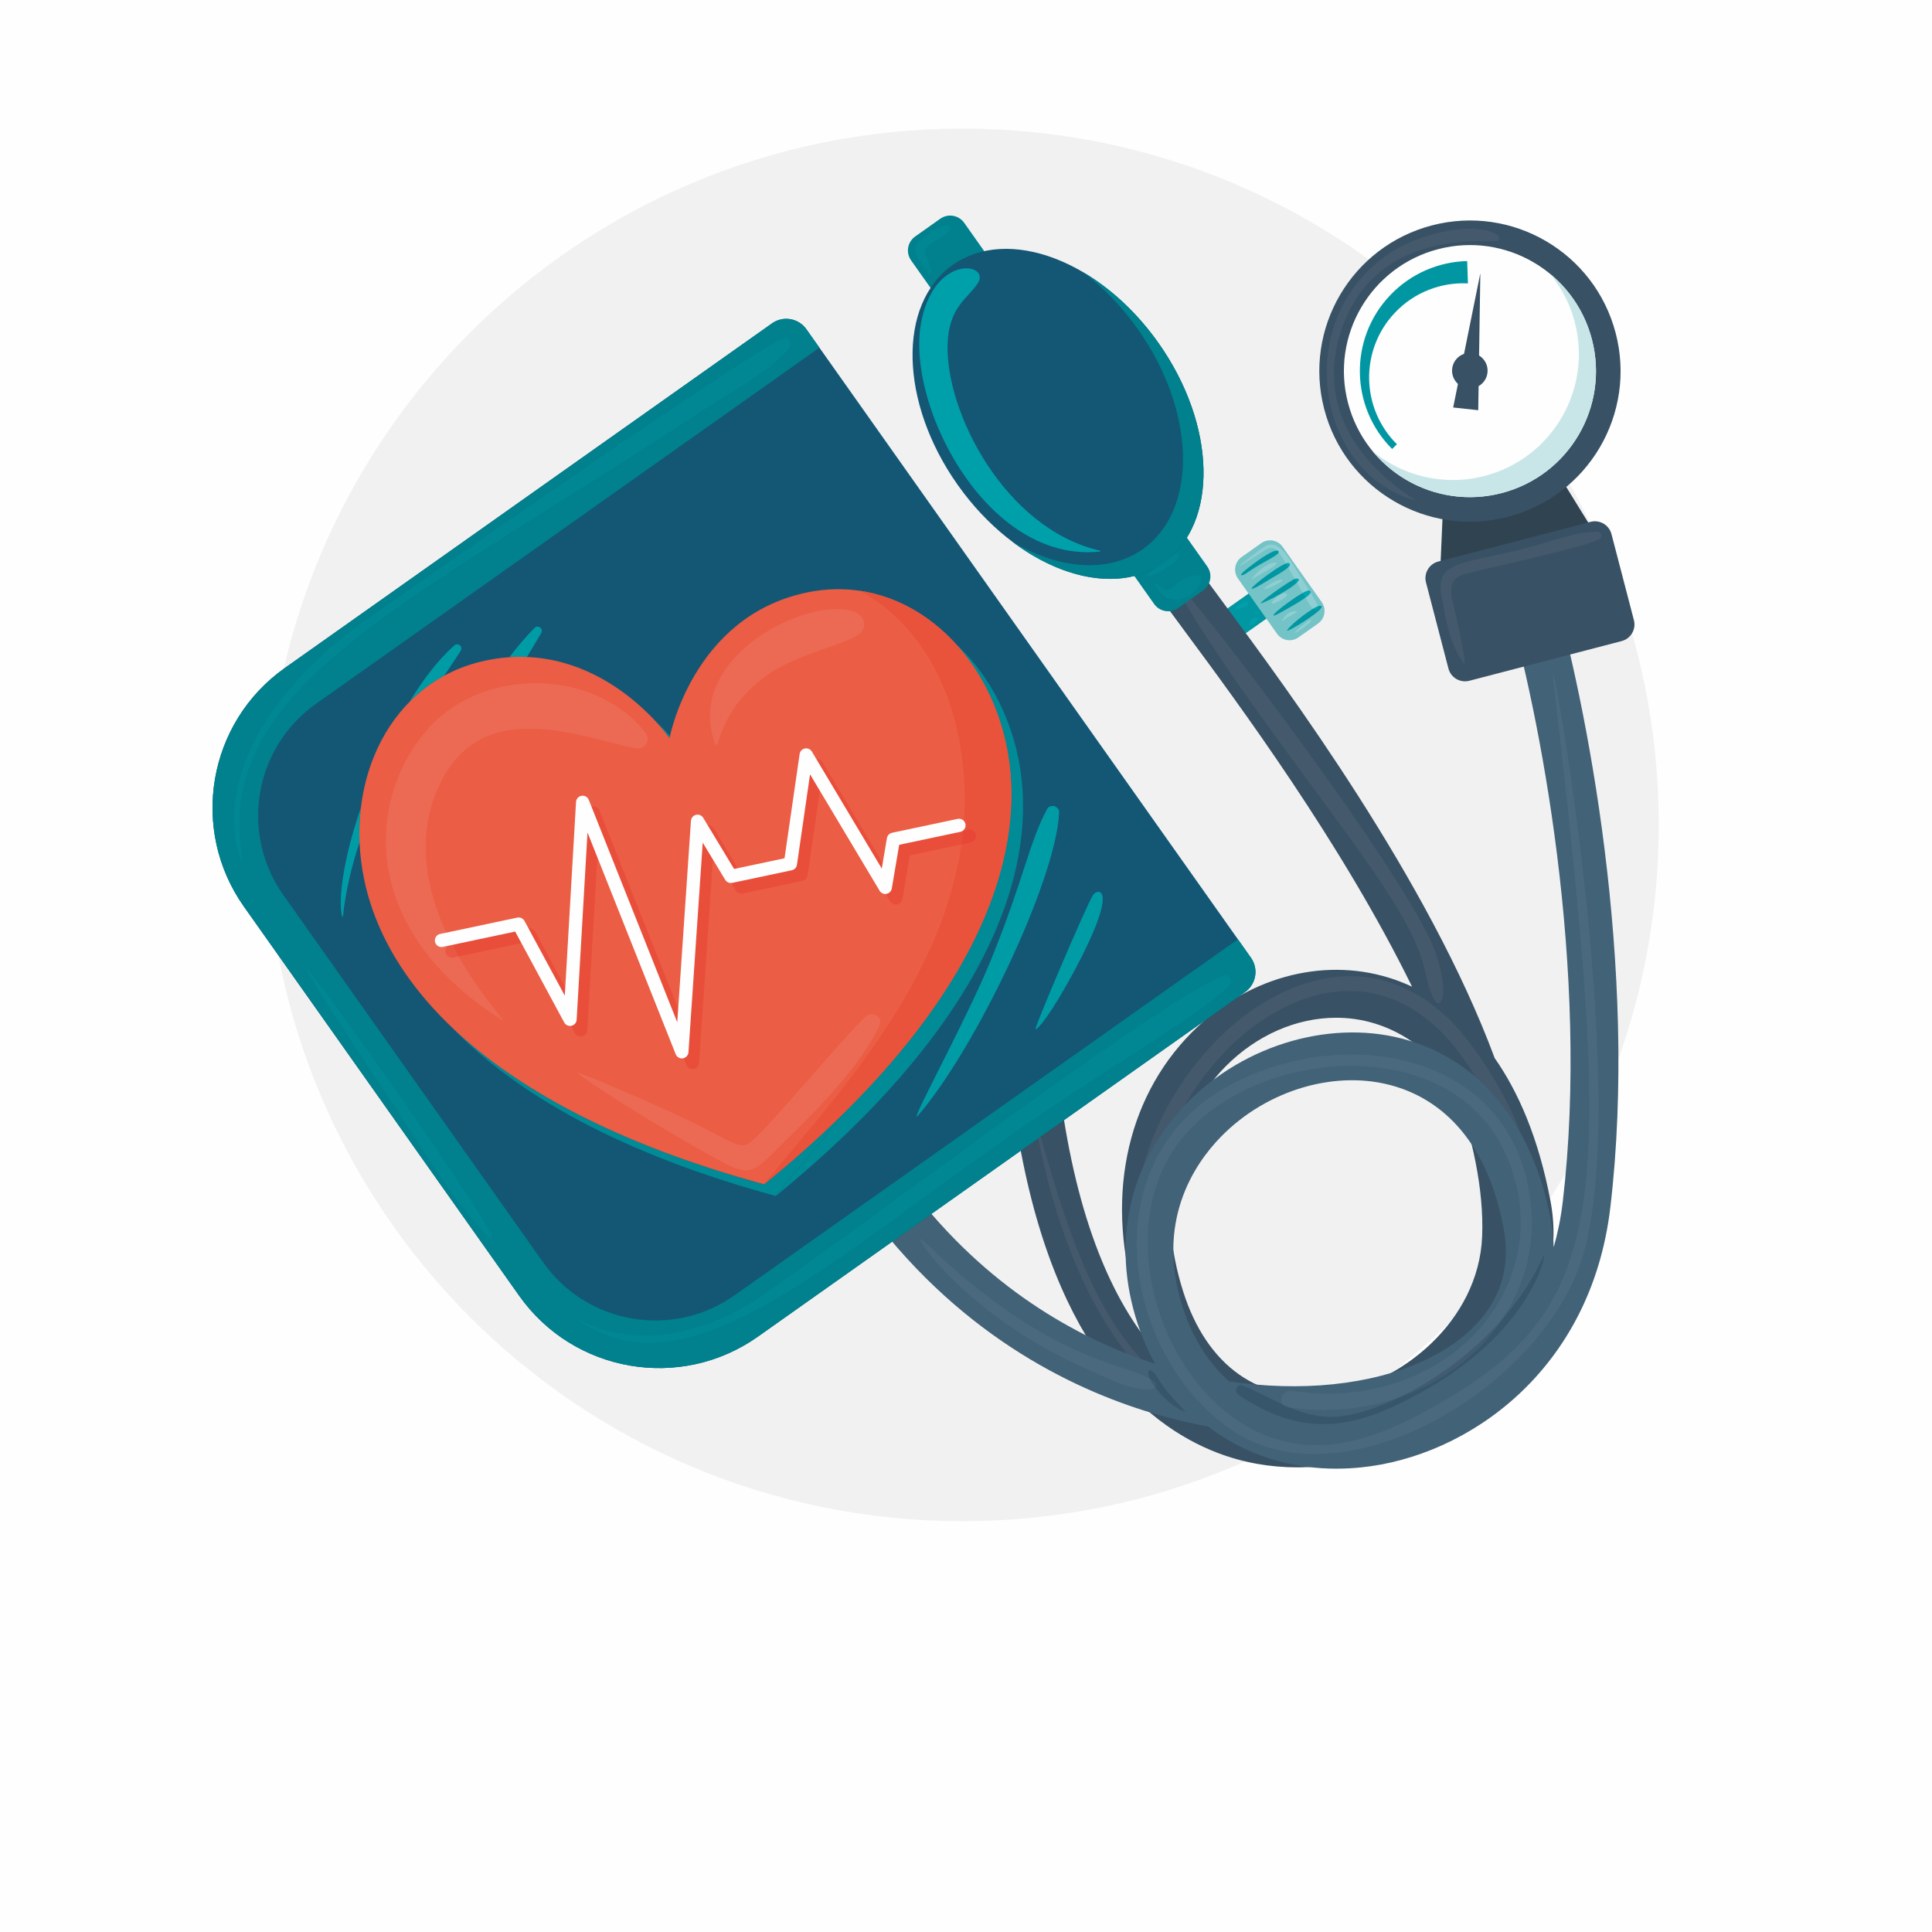 <?xml version="1.0" encoding="UTF-8"?>
<!DOCTYPE svg PUBLIC "-//W3C//DTD SVG 1.0//EN" "http://www.w3.org/TR/2001/REC-SVG-20010904/DTD/svg10.dtd">
<!-- Creator: CorelDRAW 2018 (64 Bit) -->
<svg xmlns="http://www.w3.org/2000/svg" xml:space="preserve" width="2083px" height="2083px" version="1.0" style="shape-rendering:geometricPrecision; text-rendering:geometricPrecision; image-rendering:optimizeQuality; fill-rule:evenodd; clip-rule:evenodd"
viewBox="0 0 2083 2083"
 xmlns:xlink="http://www.w3.org/1999/xlink">
 <defs>
  <style type="text/css">
   <![CDATA[
    .fil0 {fill:#FEFEFE;fill-rule:nonzero}
    .fil23 {fill:#EC6A53;fill-rule:nonzero}
    .fil21 {fill:#EB5D44;fill-rule:nonzero}
    .fil26 {fill:#EA5843;fill-rule:nonzero}
    .fil22 {fill:#E9533C;fill-rule:nonzero}
    .fil24 {fill:#E94E3A;fill-rule:nonzero}
    .fil25 {fill:#E84737;fill-rule:nonzero}
    .fil1 {fill:#F1F1F1;fill-rule:nonzero}
    .fil17 {fill:#C8E6E8;fill-rule:nonzero}
    .fil4 {fill:#8FCFD3;fill-rule:nonzero}
    .fil3 {fill:#74C3C7;fill-rule:nonzero}
    .fil10 {fill:#4B697E;fill-rule:nonzero}
    .fil8 {fill:#44596B;fill-rule:nonzero}
    .fil9 {fill:#426277;fill-rule:nonzero}
    .fil12 {fill:#415C71;fill-rule:nonzero}
    .fil11 {fill:#38566B;fill-rule:nonzero}
    .fil7 {fill:#385164;fill-rule:nonzero}
    .fil5 {fill:#00A6B0;fill-rule:nonzero}
    .fil16 {fill:#304351;fill-rule:nonzero}
    .fil6 {fill:#00A0AB;fill-rule:nonzero}
    .fil19 {fill:#009CA6;fill-rule:nonzero}
    .fil2 {fill:#0097A2;fill-rule:nonzero}
    .fil20 {fill:#008B96;fill-rule:nonzero}
    .fil15 {fill:#008793;fill-rule:nonzero}
    .fil13 {fill:#00818D;fill-rule:nonzero}
    .fil18 {fill:#135775;fill-rule:nonzero}
    .fil14 {fill:#135775;fill-rule:nonzero}
   ]]>
  </style>
 </defs>
 <g id="Capa_x0020_1">
  <polygon class="fil0" points="0,2083 2083,2083 2083,0 0,0 "/>
  <path class="fil1" d="M1788.4 889.37c0,414.6 -336.1,750.71 -750.7,750.71 -414.61,0 -750.71,-336.11 -750.71,-750.71 0,-414.6 336.1,-750.7 750.71,-750.7 414.6,0 750.7,336.1 750.7,750.7z"/>
  <path class="fil2" d="M1370.56 663.35l-28.51 20.16c-7.08,5.01 -16.96,3.31 -21.96,-3.76l-0.98 -1.39c-5.01,-7.08 -3.32,-16.96 3.76,-21.96l28.51 -20.16c7.07,-5.01 16.95,-3.32 21.95,3.76l0.99 1.39c5.01,7.07 3.31,16.95 -3.76,21.96z"/>
  <path class="fil3" d="M1421.13 672.21l-21.28 15.06c-7.41,5.24 -17.75,3.46 -22.99,-3.94l-42.22 -59.7c-5.24,-7.4 -3.47,-17.74 3.94,-22.98l21.28 -15.06c7.4,-5.23 17.75,-3.46 22.99,3.94l42.22 59.7c5.23,7.4 3.46,17.75 -3.94,22.98z"/>
  <path class="fil2" d="M1377.53 593.71c-5.03,-2.09 -27.44,15.06 -31.63,18.37 -10.57,8.32 -7.41,8.26 -7.57,8.2 -0.01,0 -0.07,-0.01 -0.16,0 4.02,-0.12 5.16,-2.76 20.27,-11.63 9.47,-5.56 24.73,-12.6 19.09,-14.94z"/>
  <path class="fil2" d="M1389.13 607.1c-2.63,-0.87 -14.18,6.49 -24.14,13.85 -15.77,11.65 -27.58,23.3 6.15,2.35 6.68,-4.14 25.14,-13.85 17.99,-16.2z"/>
  <path class="fil2" d="M1396.93 623.88c-4.06,0.26 -44.19,29.04 -36.78,26.44 14.75,-5.21 51.35,-27.35 36.78,-26.44z"/>
  <path class="fil2" d="M1411.65 636.81c-2.67,-0.87 -13.97,6.26 -23.68,13.38 -13.57,9.96 -24.03,19.91 -3.41,8.07 9.27,-5.33 34.69,-19 27.09,-21.45z"/>
  <path class="fil2" d="M1423.27 653.12c-5.31,-0.27 -30.84,18.89 -35.58,26.5 -2.67,4.25 47.04,-25.92 35.58,-26.5z"/>
  <path class="fil4" d="M1415.76 656.3c-3.63,-3.13 -5.79,-7.95 -8.21,-12.02 2.84,-2.11 4.9,-4.02 5.39,-5.43 3.84,6.36 7.43,12.65 7.97,14.81 -1.4,0.54 -3.16,1.46 -5.15,2.64zm-11.17 -17.01c-2.33,-3.95 -4.45,-7.63 -6.41,-11.07 2.69,-2.61 3.09,-4.37 -0.43,-4.37 -0.25,0 -0.53,0.01 -0.82,0.03 -0.23,0.02 -0.59,0.12 -1.04,0.32 -2.65,-4.69 -4.97,-8.85 -7.05,-12.5 2.16,-2.06 2.78,-3.78 0.29,-4.6 -0.14,-0.05 -0.31,-0.07 -0.5,-0.07 -0.54,0 -1.28,0.18 -2.17,0.51 -3.05,-5.24 -5.53,-9.19 -7.84,-11.92 0.33,-0.79 0.03,-1.44 -1.09,-1.91 -0.24,-0.1 -0.53,-0.16 -0.86,-0.17 -1.99,-1.83 -3.91,-2.72 -6.01,-2.72 -2.29,0 -4.81,1.05 -7.89,3.06 -18.59,12.15 -25.64,16.33 -26.51,16.33 -1.91,0 25.84,-20.11 26.85,-20.74 2.65,-1.63 5.15,-2.36 7.54,-2.36 12.09,0 21.28,18.84 32.11,35.49 0.12,0.19 4.51,6.97 8.94,14.23 -0.01,-0.01 -0.03,-0.02 -0.05,-0.02 -0.15,-0.05 -0.33,-0.07 -0.53,-0.07 -1.29,0 -3.62,0.97 -6.53,2.55z"/>
  <path class="fil5" d="M1378.62 595.62c-0.66,-0.79 -1.31,-1.49 -1.95,-2.08 0.33,0.01 0.62,0.07 0.86,0.17 1.12,0.47 1.42,1.12 1.09,1.91z"/>
  <path class="fil5" d="M1388.84 611.7c-0.83,-1.47 -1.62,-2.86 -2.38,-4.16 0.89,-0.33 1.63,-0.51 2.17,-0.51 0.19,0 0.36,0.02 0.5,0.07 2.49,0.82 1.87,2.54 -0.29,4.6z"/>
  <path class="fil5" d="M1398.18 628.22c-0.79,-1.38 -1.55,-2.72 -2.29,-4.02 0.45,-0.2 0.81,-0.3 1.04,-0.32 0.29,-0.02 0.57,-0.03 0.82,-0.03 3.52,0 3.12,1.76 0.43,4.37z"/>
  <path class="fil5" d="M1407.55 644.28c-0.04,-0.07 -0.08,-0.13 -0.12,-0.2 -0.98,-1.63 -1.93,-3.23 -2.84,-4.79 2.91,-1.58 5.24,-2.55 6.53,-2.55 0.2,0 0.38,0.02 0.53,0.07 0.02,0 0.04,0.01 0.05,0.02 0.42,0.67 0.83,1.35 1.24,2.02 -0.49,1.41 -2.55,3.32 -5.39,5.43z"/>
  <path class="fil5" d="M1418.17 657.36c-0.68,0 -1.4,-0.24 -2.04,-0.75 -0.12,-0.1 -0.25,-0.21 -0.37,-0.31 1.99,-1.18 3.75,-2.1 5.15,-2.64 0.02,0.05 0.03,0.1 0.04,0.14 0.43,2.11 -1.07,3.56 -2.78,3.56z"/>
  <path class="fil4" d="M1349.4 624.69c-1.29,0 13.33,-17.52 24.87,-18.06 0.16,-0.01 0.31,-0.01 0.45,-0.01 9.04,0 -21.77,15.52 -24.73,17.75 -0.3,0.22 -0.49,0.32 -0.59,0.32z"/>
  <path class="fil4" d="M1363.61 635.18c-3.6,0 11.92,-10.09 17.53,-10.23 0.09,0 0.16,0 0.24,0 6.89,0 -11.63,8.31 -13.59,9.05 -2.18,0.83 -3.51,1.18 -4.18,1.18z"/>
  <path class="fil4" d="M1372.09 650.86c-2.13,0 -0.41,-2.81 2.6,-5.62 3.01,-2.81 7.31,-5.61 10.32,-5.61 0.35,0 0.68,0.03 0.99,0.12 7.13,1.83 -10.77,10.85 -13.67,11.1 -0.08,0 -0.16,0.01 -0.24,0.01z"/>
  <path class="fil4" d="M1382.16 669.88c-0.48,0 0.72,-2.71 3.21,-5.43 2.49,-2.72 6.27,-5.44 10.94,-5.44 0.13,0 0.26,0 0.4,0.01 5.65,0.19 -5.52,3.93 -14.3,10.74 -0.11,0.09 -0.19,0.12 -0.25,0.12z"/>
  <path class="fil4" d="M1396.08 682.62c-1.73,0 9.59,-10.56 16.35,-14.28 0.16,-0.08 0.36,-0.14 0.54,-0.14 1.29,0 1.92,2.6 -13.97,12.9 -1.64,1.06 -2.56,1.52 -2.92,1.52z"/>
  <path class="fil6" d="M1330.62 657.29c-0.28,0 -0.39,-0.05 -0.27,-0.17 6.04,-6.02 11.26,-8.35 13.89,-8.35 1.85,0 2.43,1.14 1.13,2.96 -2.02,2.84 -12.73,5.56 -14.75,5.56z"/>
  <path class="fil6" d="M1347.99 674.22c-1.49,0 -1.26,-2.12 -0.01,-4.24 1.24,-2.11 3.5,-4.23 6.08,-4.23 0.3,0 0.6,0.03 0.9,0.09 4.16,0.81 -3.35,8.16 -5.94,8.16 -0.02,0 -0.05,0 -0.07,0 -0.38,0.15 -0.7,0.22 -0.96,0.22z"/>
  <path class="fil7" d="M1275.69 1392.63c-29.62,-93.3 -12.51,-184.12 45.77,-242.94 33.65,-33.96 76.75,-52.4 119.15,-52.4 14.03,0 27.99,2.02 41.5,6.17 32.94,10.12 61.37,31.65 84.32,63.17 21.2,59.13 33.56,116.04 31.55,166.36 -3.68,91.98 -88.7,160.05 -165.36,170.36 -74.23,9.99 -131.42,-30.37 -156.93,-110.72zm396.21 -96.51c-12.93,-69.28 -35.13,-119.27 -60.41,-155.34 -71.35,-192.3 -223.42,-397.6 -291.85,-489.97 -15.19,-20.51 -27.19,-36.7 -31.55,-43.68l-43.82 27.36c5.44,8.72 16.75,23.98 33.86,47.07 55.68,75.17 168.59,227.6 244.29,382.24 -9.04,-4.24 -17.52,-7.39 -25.13,-9.72 -72.74,-22.36 -154.17,0.35 -212.53,59.24 -72.05,72.73 -93.86,182.99 -58.31,294.94 5.92,18.67 13.31,35.76 22.03,51.15 -43.82,-49.14 -84.2,-131.54 -103.9,-268.93l-51.13 7.33c35.64,248.67 138.76,337.65 218.99,368.51 27.51,10.58 56.66,15.74 86.18,15.74 63.06,0 127.76,-23.58 181.43,-68.24 70.73,-58.85 105.92,-142.27 91.85,-217.7z"/>
  <path class="fil8" d="M1230.2 1465.19c-4.99,-1.79 -10.07,-3.69 -15.21,-5.72 -40.49,-51.56 -74.38,-126.84 -95.75,-232.06l2.68 -1.89c24.26,82.12 50.15,175.34 108.28,239.67zm67.25 -8.27c-0.76,-1.17 -1.52,-2.36 -2.27,-3.57 0.03,0.02 0.05,0.04 0.07,0.07 1.18,1.09 1.89,2.28 2.2,3.5zm-64.93 -198.9c29.39,-108.25 126.19,-205.56 223.24,-205.56 45.95,0 91.95,21.82 130.88,74.63 23.26,31.55 41.12,63.04 52.75,94.46 -13.33,-24.02 -29.79,-44.45 -49.08,-60.91 -38.95,-65.7 -87.36,-92.17 -135.67,-92.17 -68.43,0 -136.62,53.12 -177.34,123.19 -19.21,20.13 -34.18,42.48 -44.78,66.36z"/>
  <path class="fil8" d="M1550.61 1081.85c-1.24,0 -2.52,-0.96 -3.56,-2.82 -16.05,-28.54 -0.9,-36.97 -47.1,-110.52 -48.57,-77.34 -156.64,-208.51 -222.13,-318.26l6.37 -4.52c61.3,73.49 240.57,313.62 263.77,381.88 12.77,37.52 7.87,54.24 2.65,54.24z"/>
  <path class="fil9" d="M1325.17 1489.3c76.95,11.61 152.33,4.08 208.98,-21.86 39.25,-17.96 102.74,-60.47 86.97,-143.3 -19.61,-103.1 -74.45,-140.01 -117.01,-152.82 -62.33,-18.78 -137.86,3.11 -187.91,54.44 -28.33,29.05 -71.28,91.72 -40.6,185.07 11.21,34.11 28.68,59.77 49.57,78.47zm115.69 94.16c-42.68,0 -82.89,-10.67 -117.55,-31.38 -7.18,-4.29 -14.07,-8.99 -20.65,-14.08 -14.42,-2.62 -28.88,-5.84 -43.35,-9.67 -85.19,-22.59 -208.26,-76.65 -310.8,-205.94l40.48 -32.1c83.26,104.97 181.09,155.63 256.32,180.06 -7.43,-13.48 -13.72,-27.98 -18.79,-43.39 -28.62,-87.1 -9.42,-173.58 52.69,-237.28 63.13,-64.74 159.51,-92 239.8,-67.83 79.49,23.93 133.78,92.34 152.87,192.63 1.95,10.25 3.02,20.35 3.25,30.27 4.39,-15.33 7.69,-31.6 9.74,-48.83 29.56,-249.66 -24.98,-528.53 -61.87,-653.94l49.57 -14.58c37.99,129.19 94.15,416.65 63.6,674.6 -20.85,176.05 -154.06,268.62 -269.01,280.13 -8.85,0.89 -17.63,1.33 -26.3,1.33z"/>
  <path class="fil10" d="M1417.45 1567.63c-33.28,0 -64.85,-8.37 -91.78,-27.37 -114.73,-80.95 -149.77,-286.23 -3.16,-368.34 40.89,-22.9 88.42,-34.96 134.46,-34.96 92.13,0 178.22,48.34 192.82,154.88 6.67,48.7 -5.54,93.9 -30.63,131.03 -32.26,36.63 -72.07,64.89 -108.49,82.78 -25.97,9.4 -54.24,14.55 -83.61,14.55 -11.85,0 -23.92,-0.84 -36.06,-2.57 -2.85,-1.19 -5.68,-2.43 -8.5,-3.72 -3.28,-5.16 0.92,-14.37 8.76,-14.37 0.49,0 1,0.04 1.53,0.12 13.21,1.95 26.1,2.88 38.65,2.87 152.94,0 252.85,-138.59 188.16,-266 -30.7,-60.47 -95.53,-87.33 -162.98,-87.33 -72.52,0 -148.07,31.07 -187.43,84.85 -82.16,112.27 4.56,324.12 150.22,324.11 4.17,0 8.38,-0.17 12.63,-0.52 41.76,-3.47 80.83,-22.29 116.75,-42.7 190.02,-107.94 190.9,-220.93 125.81,-782.51 -0.55,-4.67 -0.66,-6.88 -0.4,-6.88 3.69,0 83.97,466.1 31.25,632 -34.25,107.79 -171.64,210.08 -288,210.08z"/>
  <path class="fil10" d="M1235.8 1497.98c-19.72,0 -42.95,-12.85 -59.85,-20.11 -127.53,-54.8 -188.86,-141.85 -183.15,-141.85 0.56,0 1.75,0.83 3.58,2.6 133.86,129.08 213.81,130.55 243.26,147.72 1.17,2.62 3.02,5.8 5.79,9.51 -0.52,0.72 -1.28,1.27 -2.22,1.45 -2.4,0.47 -4.88,0.68 -7.41,0.68z"/>
  <path class="fil11" d="M1426.68 1535.47c-28.93,0 -58.39,-9.43 -91.38,-31.53 -4.35,-2.91 -2.44,-10.52 2.3,-10.52 0.61,0 1.27,0.12 1.97,0.4 14.62,5.88 28.63,13.55 42.93,20.09 1.04,1.63 2.82,2.85 5.46,3.26 1.02,0.16 2.03,0.31 3.04,0.46 13.97,5.78 28.37,9.98 44.04,9.98 2.21,0 4.45,-0.08 6.71,-0.25 18.56,-1.43 42.87,-8.92 68.92,-21.71 45.09,-16.32 83.28,-45.47 108.49,-82.78 18.14,-20.6 33.9,-43.85 45.31,-69.39 0.19,-0.43 0.35,-0.64 0.45,-0.64 2.09,0 -14.45,80.71 -126.22,144.71 -40.46,23.16 -75.83,37.92 -112.02,37.92z"/>
  <path class="fil12" d="M1391 1517.63c-1.01,-0.15 -2.02,-0.3 -3.04,-0.46 -2.64,-0.41 -4.42,-1.63 -5.46,-3.26 2.82,1.29 5.65,2.53 8.5,3.72zm119.67 -11.98c36.42,-17.89 76.23,-46.15 108.49,-82.78 -25.21,37.31 -63.4,66.46 -108.49,82.78z"/>
  <path class="fil11" d="M1277.65 1521.86c-1.91,0 -13.54,-5.24 -24.9,-17.35 -2.95,-3.15 -5.36,-6.04 -7.32,-8.66 1.2,-1.64 1.23,-4.22 -0.35,-5.63 -1.57,-1.41 -3.38,-2.68 -5.44,-3.88 -2.68,-6.03 -1.71,-9.15 0.22,-9.15 0.58,0 1.25,0.28 1.94,0.85 11.02,9.18 0.41,6.73 35.93,43.37 0.29,0.3 0.24,0.45 -0.08,0.45z"/>
  <path class="fil12" d="M1245.43 1495.85c-2.77,-3.71 -4.62,-6.89 -5.79,-9.51 2.06,1.2 3.87,2.47 5.44,3.88 1.58,1.41 1.55,3.99 0.35,5.63z"/>
  <path class="fil13" d="M1071.34 317.15l-27.12 19.17c-8.28,5.86 -19.85,3.88 -25.71,-4.41l-36.23 -51.21c-5.87,-8.29 -3.88,-19.86 4.41,-25.72l27.11 -19.18c8.29,-5.87 19.86,-3.88 25.72,4.4l36.23 51.22c5.86,8.29 3.88,19.86 -4.41,25.73z"/>
  <path class="fil13" d="M1297.24 636.51l-27.11 19.18c-8.29,5.85 -19.86,3.87 -25.73,-4.41l-36.22 -51.22c-5.86,-8.29 -3.88,-19.86 4.4,-25.72l27.12 -19.18c8.28,-5.86 19.86,-3.88 25.72,4.4l36.23 51.23c5.86,8.28 3.88,19.85 -4.41,25.72z"/>
  <path class="fil14" d="M1248.94 369.67c62.72,88.68 65.13,194.83 5.37,237.1 -59.76,42.27 -159.06,4.65 -221.78,-84.02 -62.73,-88.68 -65.13,-194.83 -5.37,-237.1 59.76,-42.27 159.05,-4.65 221.78,84.02z"/>
  <path class="fil13" d="M1254.31 606.79c-43.1,30.48 -106.8,19.41 -162.48,-22.44 49.82,29.26 102.85,34.17 140.34,7.68 59.74,-42.3 57.35,-148.44 -5.39,-237.11 -17.49,-24.73 -37.82,-45.5 -59.38,-61.67 29.64,17.35 58.13,43.32 81.53,76.43 62.73,88.68 65.13,194.82 5.38,237.11z"/>
  <path class="fil6" d="M1172.63 595.37c-114.56,-0.01 -195.03,-160.92 -179.68,-246.55 8.04,-44.83 32.91,-59.52 49,-59.52 11.12,0 18.05,7.01 12.33,15.94 -10.7,16.72 -31.01,25.09 -32.59,65.03 -2.89,73.39 61.57,199.93 164.49,223.51 0.51,0.12 0.33,0.8 -0.12,0.85 -4.53,0.5 -9,0.74 -13.43,0.74z"/>
  <path class="fil15" d="M1004.06 295.48c-3.12,0 -20.31,-20.04 -17.13,-30.4 1.87,-6.05 24.23,-21.18 32.92,-22.61 0.2,-0.03 0.41,-0.05 0.62,-0.05 2.77,0 5.63,2.84 3.67,5.64 -6.13,8.81 -16,10.1 -23.54,16.91 -7.86,7.09 0.99,11.45 3.91,29.55 0.1,0.66 -0.07,0.96 -0.45,0.96z"/>
  <path class="fil15" d="M1236.48 621.76c-0.92,0 -1.2,-0.29 -0.68,-0.83 1.86,-1.91 6.82,-5.91 12.38,-10.16 2.08,-1.24 4.13,-2.57 6.13,-3.98 2.89,-2.05 5.63,-4.24 8.22,-6.57 2.85,-1.98 5.08,-3.44 6.11,-3.94 0.4,-0.19 0.87,-0.3 1.33,-0.3 2.97,0 5.43,4.42 -13.56,17.11 -9.33,6.23 -17.27,8.67 -19.93,8.67z"/>
  <path class="fil15" d="M1248.18 610.77c4.9,-3.75 10.26,-7.7 14.35,-10.55 -2.59,2.33 -5.33,4.52 -8.22,6.57 -2,1.41 -4.05,2.74 -6.13,3.98z"/>
  <path class="fil15" d="M1267.54 646.46c-7.9,0 -16.24,-4.37 -23.12,-16.67 -0.64,-1.13 -0.61,-1.59 -0.12,-1.59 1.97,0 11.5,7.68 13.84,8.09 0.12,0.02 0.24,0.03 0.36,0.03 4.8,0 15.05,-15.35 30.8,-16.29 0.25,-0.01 0.48,-0.02 0.71,-0.02 6.92,0 6.17,6.61 1.25,13.23 -4.91,6.61 -13.99,13.22 -23.72,13.22z"/>
  <polygon class="fil16" points="1733.61,597.78 1551.49,645.26 1556.95,519.89 1667.65,491.03 "/>
  <path class="fil7" d="M1748.42 691.17l-164.27 42.82c-9.82,2.56 -19.95,-3.38 -22.5,-13.2l-24.21 -92.84c-2.56,-9.82 3.38,-19.95 13.2,-22.51l164.27 -42.83c9.82,-2.55 19.95,3.39 22.51,13.21l24.2 92.84c2.57,9.82 -3.38,19.95 -13.2,22.51z"/>
  <path class="fil7" d="M1741.96 359.16c-22.62,-86.78 -111.3,-138.79 -198.08,-116.17 -86.78,22.62 -138.79,111.31 -116.17,198.08 22.62,86.79 111.31,138.8 198.08,116.17 86.78,-22.62 138.79,-111.3 116.17,-198.08z"/>
  <path class="fil0" d="M1716.31 365.84c-18.93,-72.61 -93.14,-116.13 -165.75,-97.2 -72.61,18.93 -116.13,93.14 -97.2,165.75 18.93,72.61 93.14,116.13 165.75,97.2 72.61,-18.93 116.13,-93.13 97.2,-165.75z"/>
  <path class="fil17" d="M1619.11 531.58c-52.85,13.76 -106.54,-5.5 -139.09,-45.02 32.48,26.67 76.83,37.97 120.64,26.57 72.62,-18.9 116.13,-93.11 97.2,-165.74 -5.16,-19.78 -14.39,-37.38 -26.64,-52.18 21.36,17.56 37.56,41.81 45.09,70.63 18.93,72.63 -24.58,146.84 -97.2,165.74z"/>
  <path class="fil2" d="M1581.87 281.46l0.79 24.1c-28.55,-1.41 -57.52,9.19 -78.72,31.58 -37.99,40.12 -36.84,103.1 2.16,141.82l-5.17 5.1c-45.36,-45.28 -46.62,-118.74 -2.28,-165.56 22.6,-23.86 52.75,-36.28 83.22,-37.04z"/>
  <polygon class="fil7" points="1593.77,442.27 1566.75,439.35 1596.03,294.63 "/>
  <path class="fil7" d="M1603.74 401.71c-1.13,10.52 -10.58,18.12 -21.09,16.99 -10.52,-1.14 -18.12,-10.58 -16.99,-21.1 1.14,-10.51 10.58,-18.12 21.1,-16.99 10.51,1.14 18.11,10.59 16.98,21.1z"/>
  <path class="fil8" d="M1526.09 539.55c-0.11,0 -0.28,-0.04 -0.54,-0.1 -110.62,-30.76 -134.71,-204.7 -19.05,-271.58 18.58,-10.73 51.69,-21.35 78.65,-21.35 11.45,0 21.79,1.92 29.43,6.56 2.6,1.57 2.46,6.36 -0.91,6.95 -0.6,0.11 -1.61,0.14 -2.99,0.14 -1.48,0 -3.37,-0.04 -5.64,-0.08 -2.27,-0.04 -4.9,-0.08 -7.85,-0.08 -36.96,0 -123.31,6.4 -152.09,99.46 -36.71,118.72 85.35,180.08 80.99,180.08z"/>
  <path class="fil8" d="M1578.5 715.56c-0.21,0 -0.48,-0.22 -0.82,-0.67 -14.38,-19.19 -19.1,-47.82 -23.44,-70.94 -7.46,-39.65 20.64,-35.1 90.21,-52.82 24.65,-6.27 52.55,-17.83 78,-17.93 0.01,0 0.01,0 0.02,0 4.18,0 6,6.02 2.17,8.06 -19.99,10.65 -143.13,35.26 -151.31,39.84 -15.14,8.47 -6.72,27.22 -4.17,39.81 0.07,0.34 12.67,54.65 9.34,54.65z"/>
  <path class="fil18" d="M1342.39 1069.57l-525.23 371.52c-83.28,58.91 -198.54,39.15 -257.45,-44.13l-296.66 -419.4c-58.9,-83.27 -39.14,-198.53 44.13,-257.44l525.23 -371.52c11.96,-8.45 28.51,-5.62 36.97,6.34l479.34 677.66c8.46,11.96 5.63,28.51 -6.33,36.97z"/>
  <path class="fil13" d="M1348.72 1032.6l-14.09 -19.92 -542.6 383.81c-66.76,47.22 -159.15,31.38 -206.37,-35.37l-280.16 -396.09c-47.22,-66.75 -31.38,-159.14 35.37,-206.36l542.6 -383.81 -14.09 -19.92c-8.46,-11.96 -25.01,-14.79 -36.97,-6.34l-525.23 371.52c-83.27,58.91 -103.03,174.17 -44.13,257.44l296.66 419.4c58.91,83.28 174.17,103.04 257.45,44.13l525.23 -371.52c11.96,-8.46 14.79,-25.01 6.33,-36.97z"/>
  <path class="fil15" d="M261.6 928.71c-4.43,0 -54.61,-122.24 129.35,-257.83 2.05,-1.5 418.62,-293.95 453.88,-306.07 0.72,-0.25 1.41,-0.36 2.06,-0.36 5.13,0 7.65,7.12 4.17,11.06 -23.75,26.78 -58.44,44.12 -88.08,63.62 -330.35,217.4 -534.05,301.08 -501.19,487.91 0.19,1.12 0.1,1.67 -0.19,1.67z"/>
  <path class="fil15" d="M700.07 1447.74c-30.55,0 -59.26,-9.71 -86.69,-31.87 0.56,0.45 7.92,6.2 21.3,11.95 13.94,6 34.4,11.99 60.52,11.99 29.08,0 65.17,-7.43 107.05,-30.57 48.13,-26.58 440.88,-327.93 516.8,-357.65 0.73,-0.29 1.44,-0.42 2.11,-0.42 5.06,0 8.02,7.48 4.21,11.26 -18.81,18.66 -27.23,24.42 -165.78,114.44 -200.26,130.13 -343.22,270.88 -459.52,270.87zm-86.69 -31.87c-0.02,-0.02 -0.03,-0.03 -0.03,-0.03 0,0 0,0 0.01,0.01 0,0 0.01,0.01 0.02,0.02z"/>
  <path class="fil15" d="M530.42 1335.94c-1.12,0 -4.32,-2.81 -9.99,-8.96 -37.35,-40.52 -66.13,-90.69 -96.65,-136.42 -71.06,-106.48 -95.25,-145.44 -92.9,-145.44 3.22,0 55.96,72.71 106.46,145.41 50.51,72.71 98.79,145.41 93.08,145.41z"/>
  <path class="fil19" d="M369.52 988.77c-1.31,0 -6.9,-22 7.94,-79.56 3,-11.63 6.91,-24.64 11.64,-38.43 -1.45,12.12 -1.94,24.53 -1.44,37.11 -8.65,26.24 -15.13,53.38 -17.91,80.39 -0.03,0.32 -0.12,0.49 -0.23,0.49zm72.02 -232.08c14.6,-23.99 30.86,-45.37 48.21,-60.8 0.95,-0.84 2.03,-1.21 3.07,-1.21 3.11,0 5.91,3.25 4,6.66 -2.22,3.95 -8.79,13.41 -17.87,27.17 -13.96,7.59 -26.46,17.11 -37.41,28.18z"/>
  <path class="fil19" d="M549.15 708.61c8.52,-11.26 17.58,-21.9 27.22,-31.7 0.93,-0.95 2.01,-1.35 3.07,-1.35 3.14,0 6.08,3.56 4.13,6.9 -5.08,8.71 -10.27,17.33 -15.51,25.89 -2.33,-0.09 -4.67,-0.14 -7.05,-0.14 -3.89,0 -7.85,0.13 -11.86,0.4z"/>
  <path class="fil19" d="M988.44 1203.83c-3.86,0 54.75,-107.01 79.61,-168 36,-88.33 41.51,-127.7 60.93,-163.56 1.25,-2.3 3.48,-3.33 5.75,-3.33 3.62,0 7.31,2.62 7.15,6.82 -2.77,71.83 -89.82,254.75 -151.96,326.78 -0.75,0.88 -1.24,1.29 -1.48,1.29z"/>
  <path class="fil19" d="M1116.7 1109.67c-0.3,0 -0.37,-0.3 -0.21,-0.86 3.89,-13.16 54.25,-131.05 61.93,-143.81 1.07,-1.78 3.53,-3.46 5.8,-3.46 6.63,0 11.63,14.33 -24.34,82.2 -26.61,50.19 -40.98,65.94 -43.18,65.93z"/>
  <path class="fil20" d="M836.4 1289.46c-168.12,-45.78 -281.17,-110.67 -349.97,-182.52 66.43,63.68 168.96,121.18 315.43,163.74 5.18,2.24 9.45,3.51 13.3,3.79 2.86,0.8 5.73,1.59 8.62,2.38 0.01,-0.01 0.03,-0.02 0.04,-0.03 -0.01,0.01 -0.03,0.03 -0.04,0.04 32.45,-26.42 61.55,-52.57 87.49,-78.34 -27.81,34.89 -54.62,65.39 -74.85,90.93 -0.01,0.01 -0.01,0.01 -0.02,0.01zm-114.54 -493.64c0,0 -5.31,-7.74 -15.43,-18.63 6.36,5.92 11.69,11.5 15.93,16.27 -0.34,1.53 -0.5,2.36 -0.5,2.36z"/>
  <path class="fil20" d="M836.4 1289.48c0.01,-0.01 0.01,-0.02 0.02,-0.03 20.23,-25.54 47.04,-56.04 74.85,-90.93 152.09,-151.03 196.17,-289.21 173.59,-395.82 -8.98,-42.35 -28.33,-80.04 -54.73,-108.88 32.84,30.02 57,72.66 67.34,121.5 26.44,124.8 -38.48,292.87 -261.07,474.16z"/>
  <path class="fil20" d="M815.16 1274.47c-3.85,-0.28 -8.12,-1.55 -13.3,-3.79 4.39,1.28 8.84,2.54 13.3,3.79z"/>
  <path class="fil21" d="M721.86 795.82c0,0 24.35,-130.81 147.52,-156.91 102.41,-21.69 192.61,55.94 215.46,163.78 26.45,124.81 -38.47,292.88 -261.06,474.16 -276.97,-75.43 -404.48,-202.73 -430.92,-327.55 -22.85,-107.83 28.11,-215.38 130.53,-237.08 123.17,-26.1 198.47,83.6 198.47,83.6z"/>
  <path class="fil22" d="M1084.86 802.7c26.44,124.8 -38.49,292.87 -261.08,474.16 78.9,-99.61 257.66,-274.56 207.71,-492.02 -15.03,-65.43 -52.81,-120.14 -104.24,-147.83 77.04,11.5 139.19,78.77 157.61,165.69z"/>
  <path class="fil23" d="M542.27 1100.29c-0.15,0 -0.44,-0.14 -0.89,-0.42 -168.4,-106.96 -139.54,-256.78 -72.42,-321.96 28.32,-27.51 68.42,-41.32 108.44,-41.32 45.28,0 90.46,17.68 118.38,53.25 6.25,7.97 0.34,17.16 -8.46,17.16 -0.82,0 -1.67,-0.08 -2.54,-0.25 -30.11,-5.91 -73.04,-21.2 -113.89,-21.2 -40.8,0 -79.53,15.27 -101.26,70.38 -22.78,57.75 -5.66,116.64 17.68,162.13l-1.41 0.3c-3.85,0.81 -6.31,4.6 -5.49,8.46 0.71,3.35 3.67,5.65 6.97,5.65 0.49,0 0.99,-0.05 1.48,-0.16l0 0 5.52 -1.16c23.62,41.62 49.97,69.14 47.89,69.14z"/>
  <path class="fil23" d="M772.28 803.5c-0.44,0 -0.88,-0.72 -1.44,-2.27 -29.99,-84.06 74.95,-144.59 131.45,-144.59 7.88,0 14.82,1.18 20.32,3.64 8.89,3.97 12.67,15.22 4.76,22.48 -13.13,12.05 -64.92,20.7 -99.01,44.27 -49.71,34.36 -52.73,76.47 -56.08,76.47z"/>
  <path class="fil23" d="M804.14 1261.91c-7.94,0 -17.4,-4.45 -33.11,-13.17 -42,-23.32 -108.66,-62.77 -147.34,-90.88 -1.11,-0.8 -1.3,-1.17 -0.72,-1.17 5.72,0 87.65,36.64 94.52,39.69 53.03,23.62 71.37,38.3 83.16,38.3 2.04,0 3.89,-0.44 5.68,-1.35 14.7,-7.46 105.04,-118.24 127.72,-137.84 1.62,-1.39 3.62,-2.01 5.63,-2.01 5.74,0 11.57,5.03 8.76,11.37 -18.71,42.24 -66.26,90.48 -99.81,123.28 -23.29,22.77 -32,33.78 -44.49,33.78z"/>
  <path class="fil24" d="M746.57 1152.55c-2.89,0 -5.53,-1.75 -6.62,-4.5l-95.11 -239.1 -11.71 201.88c-0.19,3.18 -2.46,5.86 -5.58,6.55 -0.51,0.11 -1.03,0.17 -1.54,0.17 -2.58,0 -5.02,-1.41 -6.28,-3.75l-52.87 -98.01 -72.48 15.36c-2.39,-4.22 -4.77,-8.6 -7.07,-13.09l81.82 -17.33c0.5,-0.11 0.99,-0.16 1.48,-0.16 2.58,0 5.01,1.41 6.28,3.75l43.45 80.56 12.12 -208.87c0.19,-3.33 2.68,-6.09 5.98,-6.62 0.38,-0.07 0.76,-0.1 1.14,-0.1 2.87,0 5.53,1.76 6.62,4.5l95.39 239.79 14.78 -217.22c0.2,-3.1 2.42,-5.72 5.43,-6.45 0.56,-0.14 1.12,-0.2 1.67,-0.2 2.46,0 4.81,1.28 6.12,3.44l33.31 55.13 54.37 -11.52 16.27 -112.42c0.44,-2.98 2.71,-5.38 5.66,-5.97 0.47,-0.1 0.94,-0.14 1.4,-0.14 2.48,0 4.82,1.29 6.12,3.47l75.37 126.14 5.55 -32.77c0.49,-2.89 2.69,-5.18 5.55,-5.79l65.22 -13.82c-0.51,5.02 -1.12,10.02 -1.83,14.97l-55.69 11.8 -7.96 47.08c-0.5,2.95 -2.78,5.27 -5.72,5.82 -0.44,0.08 -0.89,0.12 -1.32,0.12 -2.48,0 -4.81,-1.29 -6.12,-3.47l-74.99 -125.51 -14.11 97.46c-0.43,2.96 -2.65,5.34 -5.58,5.96l-64.2 13.6c-0.49,0.1 -0.99,0.15 -1.48,0.15 -2.46,0 -4.79,-1.28 -6.1,-3.44l-24.25 -40.13 -15.37 226.03c-0.22,3.33 -2.71,6.04 -6.01,6.56 -0.38,0.06 -0.75,0.09 -1.11,0.09z"/>
  <path class="fil25" d="M1036.58 910.43c0.71,-4.95 1.32,-9.95 1.83,-14.97l5.43 -1.14c0.5,-0.11 0.99,-0.16 1.48,-0.16 3.3,0 6.27,2.3 6.97,5.65 0.82,3.86 -1.64,7.64 -5.49,8.46l-10.22 2.16z"/>
  <path class="fil26" d="M487.38 1032.47c-3.3,0 -6.26,-2.3 -6.97,-5.65 -0.82,-3.86 1.64,-7.65 5.49,-8.46l1.41 -0.3c2.3,4.49 4.68,8.87 7.07,13.09l-5.52 1.16 0 0c-0.49,0.11 -0.99,0.16 -1.48,0.16z"/>
  <path class="fil0" d="M477.45 1020.9l78 -16.52 52.87 98.01c1.51,2.8 4.71,4.27 7.82,3.57 3.11,-0.69 5.39,-3.36 5.58,-6.54l11.7 -201.88 95.11 239.1c1.24,3.1 4.44,4.93 7.74,4.41 3.3,-0.52 5.78,-3.23 6.01,-6.56l15.37 -226.03 24.24 40.13c1.58,2.59 4.62,3.92 7.59,3.29l64.2 -13.61c2.92,-0.62 5.15,-2.99 5.58,-5.95l14.11 -97.47 74.99 125.51c1.53,2.57 4.5,3.91 7.44,3.36 2.94,-0.56 5.22,-2.87 5.71,-5.82l7.97 -47.08 65.9 -13.96c3.86,-0.82 6.32,-4.61 5.5,-8.46 -0.81,-3.85 -4.6,-6.32 -8.45,-5.5l-70.65 14.97c-2.86,0.61 -5.07,2.9 -5.55,5.79l-5.55 32.77 -75.37 -126.14c-1.55,-2.59 -4.56,-3.93 -7.52,-3.34 -2.96,0.6 -5.23,2.99 -5.66,5.98l-16.28 112.42 -54.37 11.52 -33.31 -55.13c-1.6,-2.66 -4.77,-3.97 -7.78,-3.24 -3.02,0.73 -5.23,3.35 -5.44,6.45l-14.77 217.22 -95.39 -239.79c-1.23,-3.1 -4.47,-4.94 -7.77,-4.4 -3.29,0.53 -5.78,3.29 -5.98,6.62l-12.11 208.87 -43.46 -80.56c-1.5,-2.79 -4.66,-4.25 -7.76,-3.6l-83.22 17.64c-3.85,0.81 -6.32,4.6 -5.5,8.45 0.82,3.86 4.6,6.32 8.46,5.5z"/>
 </g>
</svg>
